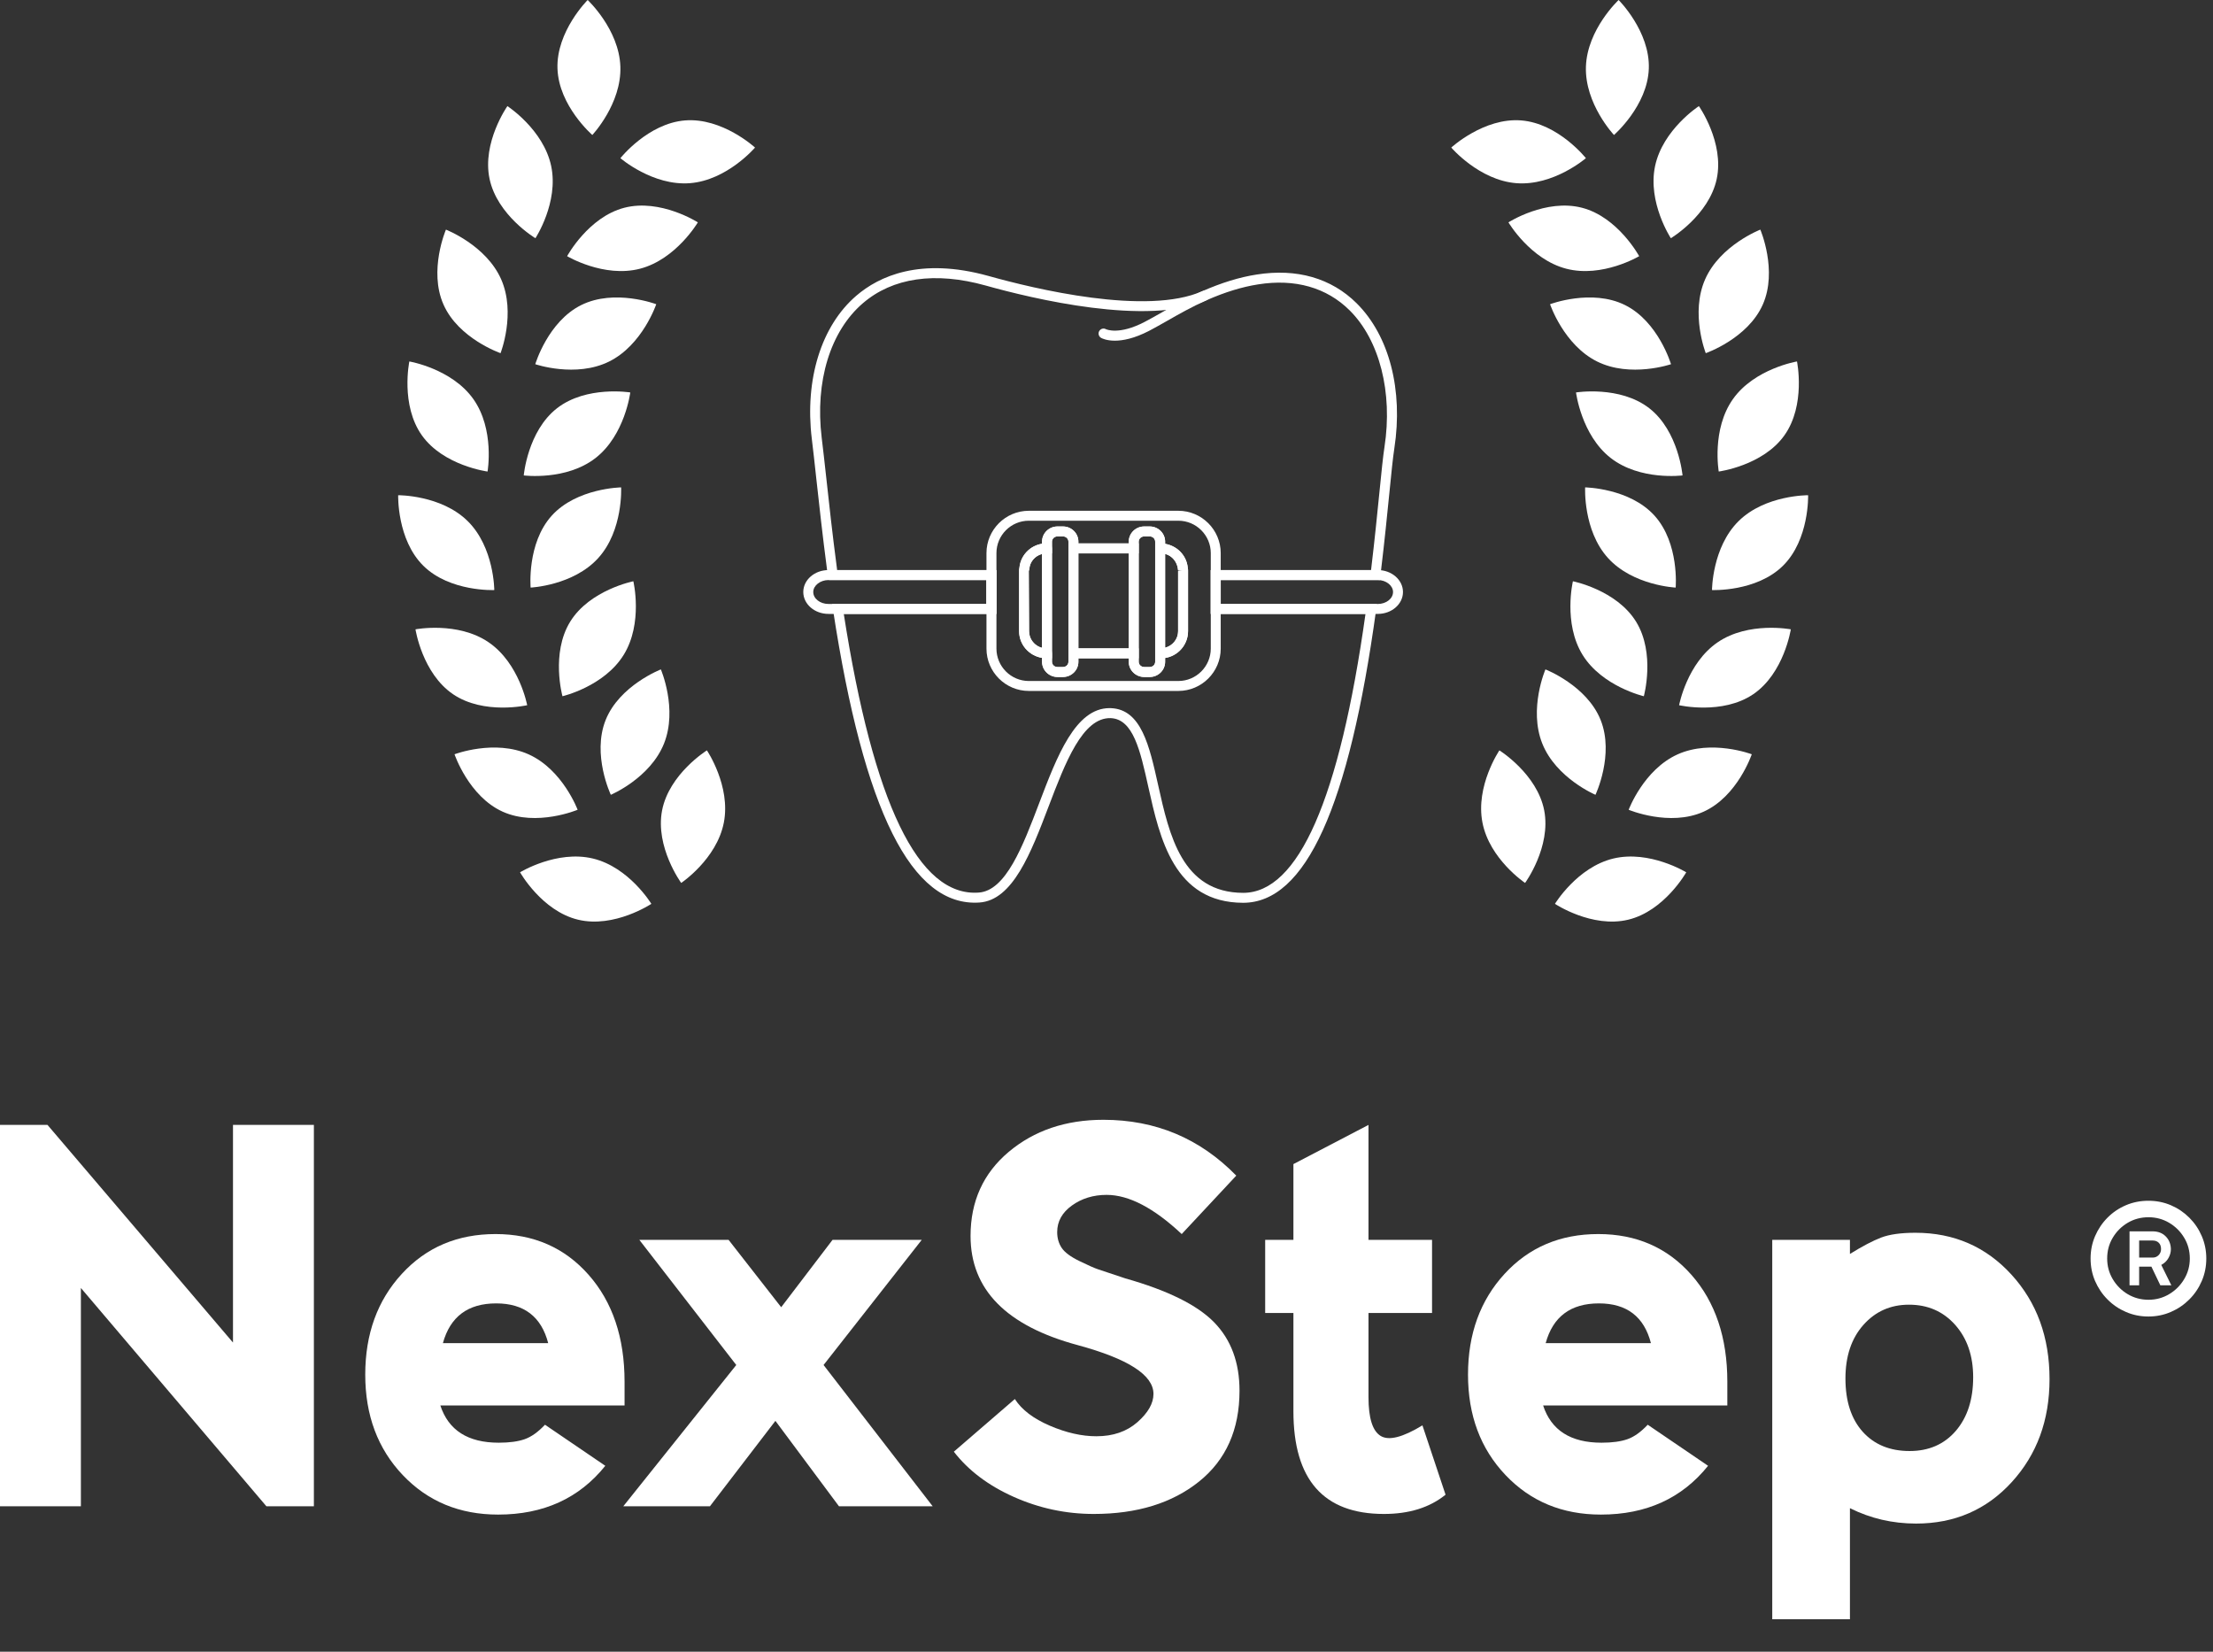 <svg width="67" height="50" viewBox="0 0 67 50" fill="none" xmlns="http://www.w3.org/2000/svg">
<rect x="0" y="0" width="67" height="50" fill="#333333" stroke="none"/>
<path d="M33.753 10.313C33.501 10.313 33.363 10.243 33.338 10.229C33.264 10.187 33.239 10.095 33.279 10.024C33.32 9.951 33.41 9.924 33.483 9.965C33.496 9.971 33.88 10.149 34.654 9.745C34.816 9.661 34.992 9.561 35.18 9.454C35.54 9.249 35.947 9.017 36.406 8.813C36.481 8.779 36.572 8.813 36.605 8.889C36.639 8.965 36.604 9.054 36.529 9.089C36.083 9.287 35.683 9.514 35.33 9.716C35.137 9.825 34.958 9.927 34.794 10.013C34.339 10.249 33.993 10.313 33.753 10.313Z" fill="white"/>
<path d="M33.592 21.436C33.607 21.436 33.622 21.436 33.636 21.437C34.554 21.474 34.8 22.582 35.061 23.755C35.402 25.287 35.788 27.023 37.637 27.028C39.309 27.028 40.555 24.187 41.341 18.585H36.656V17.258H41.509L41.516 17.201C41.619 16.343 41.697 15.56 41.761 14.923C41.823 14.306 41.871 13.819 41.916 13.53C42.171 11.88 41.767 10.296 40.862 9.396C40.164 8.702 39.205 8.431 38.09 8.609C37.602 8.685 37.091 8.842 36.528 9.089C34.752 9.882 31.26 9.042 29.84 8.643C28.31 8.217 27.024 8.404 26.122 9.181C25.137 10.028 24.671 11.549 24.877 13.248C24.919 13.586 24.964 13.995 25.015 14.456C25.099 15.228 25.204 16.19 25.338 17.2C25.34 17.219 25.342 17.238 25.344 17.258H30.167V18.585H25.546C26.441 24.312 27.803 27.151 29.629 27.02C30.452 26.967 30.967 25.615 31.464 24.307C32.002 22.895 32.556 21.436 33.592 21.436ZM37.636 27.329C35.545 27.324 35.114 25.382 34.766 23.82C34.521 22.718 34.31 21.766 33.625 21.739C32.775 21.717 32.254 23.082 31.747 24.414C31.215 25.811 30.665 27.256 29.649 27.321C27.603 27.458 26.156 24.567 25.22 18.457L25.194 18.283H29.866V17.559H25.097L25.071 17.441C25.054 17.367 25.046 17.303 25.038 17.237C24.905 16.226 24.799 15.263 24.714 14.488C24.664 14.029 24.62 13.622 24.578 13.285C24.36 11.485 24.863 9.865 25.925 8.952C26.611 8.363 27.86 7.781 29.921 8.352C31.31 8.742 34.72 9.566 36.406 8.812C36.994 8.555 37.53 8.391 38.044 8.311C39.26 8.118 40.307 8.419 41.075 9.182C42.061 10.163 42.487 11.806 42.214 13.576C42.17 13.857 42.122 14.341 42.061 14.953C41.997 15.592 41.919 16.377 41.815 17.237L41.777 17.559H36.958V18.283H41.687L41.664 18.454C40.843 24.426 39.526 27.329 37.636 27.329Z" fill="white"/>
<path d="M25.083 17.559C24.834 17.559 24.622 17.725 24.622 17.921C24.622 18.121 24.829 18.283 25.083 18.283H29.866V17.559H25.083ZM30.167 18.584H25.083C24.662 18.584 24.32 18.287 24.32 17.921C24.32 17.555 24.662 17.257 25.083 17.257H30.167V18.584Z" fill="white"/>
<path d="M36.958 18.283H41.715C41.968 18.283 42.175 18.121 42.175 17.921C42.175 17.725 41.964 17.559 41.715 17.559H36.958V18.283ZM41.715 18.584H36.657V17.257H41.715C42.135 17.257 42.476 17.555 42.476 17.921C42.476 18.287 42.135 18.584 41.715 18.584Z" fill="white"/>
<path d="M32.348 19.627H34.475V20.033C34.475 20.121 34.55 20.192 34.642 20.192H34.808C34.901 20.192 34.974 20.122 34.974 20.033V19.627H35.124C35.434 19.627 35.668 19.393 35.668 19.106V17.28H35.819L35.667 17.26C35.644 16.961 35.418 16.752 35.147 16.752H34.997L34.974 16.601V16.397C34.974 16.308 34.901 16.238 34.808 16.238H34.642C34.55 16.238 34.475 16.31 34.475 16.397V16.752H32.348V16.397C32.348 16.308 32.275 16.238 32.182 16.238H32.016C31.923 16.238 31.85 16.308 31.85 16.397V16.752H31.699C31.406 16.752 31.18 16.961 31.164 17.229L31.147 17.288L31.156 19.106C31.156 19.393 31.39 19.627 31.677 19.627H31.827L31.85 19.777V20.033C31.85 20.122 31.923 20.192 32.016 20.192H32.182C32.275 20.192 32.348 20.122 32.348 20.033V19.627ZM34.808 20.494H34.642C34.384 20.494 34.174 20.287 34.174 20.033V19.928H32.649V20.033C32.649 20.287 32.44 20.494 32.182 20.494H32.016C31.759 20.494 31.549 20.287 31.549 20.033V19.916C31.147 19.847 30.854 19.51 30.854 19.106V17.28C30.854 17.254 30.854 17.222 30.864 17.187C30.899 16.815 31.186 16.518 31.549 16.46V16.397C31.549 16.143 31.759 15.937 32.016 15.937H32.182C32.44 15.937 32.649 16.143 32.649 16.397V16.45H34.174V16.397C34.174 16.143 34.384 15.937 34.642 15.937H34.808C35.066 15.937 35.275 16.143 35.275 16.397V16.463C35.647 16.526 35.927 16.821 35.961 17.189C35.969 17.223 35.969 17.255 35.969 17.28V19.106C35.969 19.516 35.668 19.856 35.275 19.918V20.033C35.275 20.287 35.066 20.494 34.808 20.494ZM31.148 15.763C30.608 15.763 30.168 16.203 30.168 16.744V19.634C30.168 20.174 30.608 20.615 31.148 20.615H35.675C36.216 20.615 36.657 20.174 36.657 19.634V16.744C36.657 16.203 36.216 15.763 35.675 15.763H31.148ZM35.675 20.916H31.148C30.442 20.916 29.866 20.341 29.866 19.634V16.744C29.866 16.037 30.442 15.462 31.148 15.462H35.675C36.382 15.462 36.958 16.037 36.958 16.744V19.634C36.958 20.341 36.382 20.916 35.675 20.916Z" fill="white"/>
<path d="M32.649 19.627H34.173V16.752H32.649V19.627ZM34.475 19.928H32.348V16.45H34.475V19.928Z" fill="white"/>
<path d="M31.548 16.768C31.337 16.822 31.177 17.005 31.163 17.229L31.146 17.288L31.155 19.106C31.155 19.348 31.323 19.553 31.548 19.611V16.768ZM31.849 19.928H31.698C31.223 19.928 30.854 19.559 30.854 19.106V17.28C30.854 17.255 30.854 17.221 30.864 17.187C30.901 16.772 31.254 16.45 31.676 16.45H31.827L31.849 16.601V19.928Z" fill="white"/>
<path d="M35.275 16.768V19.607C35.507 19.545 35.668 19.344 35.668 19.106V17.28H35.818L35.667 17.26C35.647 17.01 35.486 16.822 35.275 16.768ZM35.147 19.928H34.997L34.974 19.778V16.45H35.124C35.569 16.45 35.922 16.773 35.96 17.189C35.969 17.223 35.969 17.255 35.969 17.28V19.106C35.969 19.559 35.601 19.928 35.147 19.928Z" fill="white"/>
<path d="M32.016 16.238C31.923 16.238 31.849 16.308 31.849 16.397V20.034C31.849 20.122 31.923 20.192 32.016 20.192H32.181C32.274 20.192 32.347 20.122 32.347 20.034V16.397C32.347 16.308 32.274 16.238 32.181 16.238H32.016ZM32.181 20.493H32.016C31.758 20.493 31.548 20.287 31.548 20.034V16.397C31.548 16.143 31.758 15.937 32.016 15.937H32.181C32.439 15.937 32.649 16.143 32.649 16.397V20.034C32.649 20.287 32.439 20.493 32.181 20.493Z" fill="white"/>
<path d="M34.642 16.238C34.55 16.238 34.475 16.31 34.475 16.397V20.034C34.475 20.121 34.55 20.192 34.642 20.192H34.808C34.901 20.192 34.973 20.122 34.973 20.034V16.397C34.973 16.308 34.901 16.238 34.808 16.238H34.642ZM34.808 20.493H34.642C34.384 20.493 34.174 20.287 34.174 20.034V16.397C34.174 16.143 34.384 15.937 34.642 15.937H34.808C35.066 15.937 35.275 16.143 35.275 16.397V20.034C35.275 20.287 35.066 20.493 34.808 20.493Z" fill="white"/>
<path d="M18.782 2.015C18.821 3.144 17.933 4.086 17.933 4.086C17.933 4.086 16.916 3.205 16.878 2.077C16.838 0.949 17.792 -4.76837e-07 17.792 -4.76837e-07C17.792 -4.76837e-07 18.743 0.887 18.782 2.015Z" fill="white"/>
<path d="M20.889 5.545C19.764 5.634 18.783 4.788 18.783 4.788C18.783 4.788 19.618 3.733 20.743 3.645C21.869 3.556 22.859 4.467 22.859 4.467C22.859 4.467 22.014 5.457 20.889 5.545Z" fill="white"/>
<path d="M16.687 5.025C16.921 6.129 16.21 7.211 16.21 7.211C16.21 7.211 15.056 6.521 14.822 5.416C14.588 4.312 15.362 3.212 15.362 3.212C15.362 3.212 16.453 3.92 16.687 5.025Z" fill="white"/>
<path d="M19.375 8.135C18.282 8.418 17.17 7.755 17.17 7.755C17.17 7.755 17.809 6.572 18.902 6.289C19.995 6.006 21.128 6.731 21.128 6.731C21.128 6.731 20.468 7.852 19.375 8.135Z" fill="white"/>
<path d="M15.172 8.453C15.628 9.485 15.154 10.691 15.154 10.691C15.154 10.691 13.883 10.252 13.427 9.219C12.97 8.187 13.501 6.951 13.501 6.951C13.501 6.951 14.715 7.42 15.172 8.453Z" fill="white"/>
<path d="M18.442 10.944C17.43 11.445 16.206 11.025 16.206 11.025C16.206 11.025 16.587 9.735 17.599 9.234C18.61 8.733 19.868 9.209 19.868 9.209C19.868 9.209 19.453 10.442 18.442 10.944Z" fill="white"/>
<path d="M14.329 12.078C14.983 12.998 14.761 14.274 14.761 14.274C14.761 14.274 13.427 14.099 12.773 13.179C12.119 12.259 12.393 10.942 12.393 10.942C12.393 10.942 13.675 11.158 14.329 12.078Z" fill="white"/>
<path d="M18.032 13.864C17.142 14.558 15.857 14.392 15.857 14.392C15.857 14.392 15.973 13.052 16.864 12.358C17.755 11.665 19.082 11.88 19.082 11.88C19.082 11.88 18.922 13.17 18.032 13.864Z" fill="white"/>
<path d="M14.159 15.774C14.963 16.567 14.965 17.862 14.965 17.862C14.965 17.862 13.621 17.921 12.818 17.128C12.014 16.335 12.055 14.991 12.055 14.991C12.055 14.991 13.355 14.981 14.159 15.774Z" fill="white"/>
<path d="M18.115 16.89C17.359 17.728 16.065 17.787 16.065 17.787C16.065 17.787 15.947 16.448 16.704 15.61C17.461 14.773 18.805 14.754 18.805 14.754C18.805 14.754 18.872 16.053 18.115 16.89Z" fill="white"/>
<path d="M14.79 19.441C15.724 20.075 15.961 21.348 15.961 21.348C15.961 21.348 14.65 21.649 13.716 21.015C12.782 20.38 12.579 19.051 12.579 19.051C12.579 19.051 13.857 18.806 14.79 19.441Z" fill="white"/>
<path d="M18.883 19.823C18.29 20.783 17.029 21.076 17.029 21.076C17.029 21.076 16.671 19.779 17.263 18.819C17.856 17.858 19.175 17.596 19.175 17.596C19.175 17.596 19.476 18.862 18.883 19.823Z" fill="white"/>
<path d="M16.006 22.836C17.036 23.3 17.488 24.513 17.488 24.513C17.488 24.513 16.248 25.035 15.219 24.571C14.19 24.107 13.761 22.833 13.761 22.833C13.761 22.833 14.977 22.372 16.006 22.836Z" fill="white"/>
<path d="M20.104 22.507C19.686 23.556 18.493 24.06 18.493 24.06C18.493 24.06 17.917 22.846 18.336 21.797C18.754 20.749 20.008 20.264 20.008 20.264C20.008 20.264 20.522 21.458 20.104 22.507Z" fill="white"/>
<path d="M17.951 25.989C19.049 26.253 19.72 27.361 19.72 27.361C19.72 27.361 18.6 28.105 17.503 27.841C16.405 27.578 15.745 26.406 15.745 26.406C15.745 26.406 16.854 25.726 17.951 25.989Z" fill="white"/>
<path d="M21.915 24.9C21.7 26.008 20.624 26.728 20.624 26.728C20.624 26.728 19.831 25.642 20.045 24.533C20.26 23.425 21.402 22.715 21.402 22.715C21.402 22.715 22.13 23.792 21.915 24.9Z" fill="white"/>
<path d="M48.015 2.015C47.976 3.144 48.864 4.086 48.864 4.086C48.864 4.086 49.881 3.205 49.919 2.077C49.959 0.949 49.005 -4.76837e-07 49.005 -4.76837e-07C49.005 -4.76837e-07 48.054 0.887 48.015 2.015Z" fill="white"/>
<path d="M45.908 5.545C47.033 5.634 48.014 4.788 48.014 4.788C48.014 4.788 47.179 3.733 46.053 3.645C44.928 3.556 43.938 4.467 43.938 4.467C43.938 4.467 44.782 5.457 45.908 5.545Z" fill="white"/>
<path d="M50.109 5.025C49.875 6.129 50.586 7.211 50.586 7.211C50.586 7.211 51.74 6.521 51.975 5.416C52.209 4.312 51.435 3.212 51.435 3.212C51.435 3.212 50.344 3.92 50.109 5.025Z" fill="white"/>
<path d="M47.421 8.135C48.514 8.418 49.627 7.755 49.627 7.755C49.627 7.755 48.987 6.572 47.895 6.289C46.802 6.006 45.669 6.731 45.669 6.731C45.669 6.731 46.329 7.852 47.421 8.135Z" fill="white"/>
<path d="M51.625 8.453C51.169 9.485 51.643 10.691 51.643 10.691C51.643 10.691 52.913 10.252 53.37 9.219C53.826 8.187 53.295 6.951 53.295 6.951C53.295 6.951 52.082 7.42 51.625 8.453Z" fill="white"/>
<path d="M48.355 10.944C49.366 11.445 50.591 11.025 50.591 11.025C50.591 11.025 50.209 9.735 49.197 9.234C48.186 8.733 46.929 9.209 46.929 9.209C46.929 9.209 47.343 10.442 48.355 10.944Z" fill="white"/>
<path d="M52.468 12.078C51.814 12.998 52.036 14.274 52.036 14.274C52.036 14.274 53.37 14.099 54.024 13.179C54.678 12.259 54.405 10.942 54.405 10.942C54.405 10.942 53.121 11.158 52.468 12.078Z" fill="white"/>
<path d="M48.765 13.864C49.656 14.558 50.94 14.392 50.94 14.392C50.94 14.392 50.823 13.052 49.933 12.358C49.042 11.665 47.715 11.88 47.715 11.88C47.715 11.88 47.875 13.17 48.765 13.864Z" fill="white"/>
<path d="M52.638 15.774C51.834 16.567 51.832 17.862 51.832 17.862C51.832 17.862 53.175 17.921 53.979 17.128C54.783 16.335 54.742 14.991 54.742 14.991C54.742 14.991 53.441 14.981 52.638 15.774Z" fill="white"/>
<path d="M48.681 16.89C49.438 17.728 50.732 17.787 50.732 17.787C50.732 17.787 50.849 16.448 50.092 15.61C49.336 14.773 47.991 14.754 47.991 14.754C47.991 14.754 47.924 16.053 48.681 16.89Z" fill="white"/>
<path d="M52.007 19.441C51.073 20.075 50.836 21.348 50.836 21.348C50.836 21.348 52.147 21.649 53.081 21.015C54.015 20.38 54.218 19.051 54.218 19.051C54.218 19.051 52.941 18.806 52.007 19.441Z" fill="white"/>
<path d="M47.913 19.823C48.506 20.783 49.768 21.076 49.768 21.076C49.768 21.076 50.126 19.779 49.533 18.819C48.941 17.858 47.621 17.596 47.621 17.596C47.621 17.596 47.321 18.862 47.913 19.823Z" fill="white"/>
<path d="M50.79 22.836C49.761 23.3 49.309 24.513 49.309 24.513C49.309 24.513 50.548 25.035 51.578 24.571C52.607 24.107 53.036 22.833 53.036 22.833C53.036 22.833 51.82 22.372 50.79 22.836Z" fill="white"/>
<path d="M46.693 22.507C47.111 23.556 48.304 24.06 48.304 24.06C48.304 24.06 48.88 22.846 48.461 21.797C48.043 20.749 46.789 20.264 46.789 20.264C46.789 20.264 46.275 21.458 46.693 22.507Z" fill="white"/>
<path d="M48.845 25.989C47.748 26.253 47.077 27.361 47.077 27.361C47.077 27.361 48.196 28.105 49.294 27.841C50.392 27.578 51.052 26.406 51.052 26.406C51.052 26.406 49.943 25.726 48.845 25.989Z" fill="white"/>
<path d="M44.882 24.9C45.096 26.008 46.173 26.728 46.173 26.728C46.173 26.728 46.966 25.642 46.752 24.533C46.537 23.425 45.395 22.715 45.395 22.715C45.395 22.715 44.666 23.792 44.882 24.9Z" fill="white"/>
<path d="M0 45.597V34.053H1.438L7.054 40.641V34.053H9.503V45.597H8.065L2.449 38.989V45.597H0Z" fill="white"/>
<path d="M13.409 40.66H16.597C16.389 39.857 15.864 39.456 15.023 39.456C14.167 39.456 13.63 39.857 13.409 40.66ZM12.195 44.654C11.437 43.857 11.058 42.844 11.058 41.613C11.058 40.382 11.427 39.365 12.166 38.562C12.904 37.758 13.85 37.357 15.003 37.357C16.156 37.357 17.095 37.768 17.821 38.591C18.546 39.414 18.909 40.492 18.909 41.827V42.546H13.332C13.578 43.297 14.167 43.673 15.1 43.673C15.424 43.673 15.686 43.637 15.887 43.566C16.088 43.495 16.292 43.349 16.5 43.129L18.326 44.372C17.536 45.357 16.454 45.849 15.081 45.849C13.915 45.849 12.953 45.451 12.195 44.654Z" fill="white"/>
<path d="M22.291 41.321L19.356 37.532H22.058L23.651 39.572L25.206 37.532H27.907L24.934 41.321L28.237 45.597H25.4L23.476 43.012L21.494 45.597H18.871L22.291 41.321Z" fill="white"/>
<path d="M33.115 45.83C32.273 45.83 31.466 45.658 30.696 45.315C29.925 44.972 29.319 44.515 28.878 43.945L30.725 42.351C30.932 42.675 31.285 42.944 31.784 43.158C32.282 43.372 32.752 43.478 33.193 43.478C33.698 43.478 34.112 43.336 34.437 43.051C34.76 42.766 34.922 42.481 34.922 42.196C34.922 41.626 34.158 41.134 32.629 40.719C30.465 40.136 29.384 39.035 29.384 37.415C29.384 36.366 29.769 35.517 30.54 34.869C31.311 34.222 32.266 33.898 33.407 33.898C34.987 33.898 36.328 34.461 37.429 35.588L35.777 37.357C34.935 36.567 34.177 36.171 33.504 36.171C33.102 36.171 32.752 36.278 32.454 36.492C32.156 36.706 32.007 36.975 32.007 37.298C32.007 37.48 32.053 37.639 32.143 37.775C32.234 37.911 32.412 38.044 32.678 38.173C32.943 38.303 33.134 38.387 33.251 38.426C33.368 38.465 33.64 38.555 34.067 38.698C35.35 39.061 36.247 39.504 36.759 40.029C37.271 40.554 37.527 41.244 37.527 42.099C37.527 43.278 37.118 44.194 36.302 44.849C35.486 45.503 34.423 45.83 33.115 45.83Z" fill="white"/>
<path d="M39.159 37.532V35.239L41.432 34.053V37.532H43.356V39.747H41.432V42.293C41.432 42.928 41.555 43.32 41.802 43.469C42.048 43.618 42.469 43.511 43.065 43.148L43.765 45.247C43.285 45.636 42.663 45.83 41.899 45.83C40.072 45.83 39.159 44.793 39.159 42.721V39.747H38.304V37.532H39.159Z" fill="white"/>
<path d="M46.796 40.66H49.983C49.776 39.857 49.251 39.456 48.409 39.456C47.554 39.456 47.016 39.857 46.796 40.66ZM45.582 44.654C44.824 43.857 44.445 42.844 44.445 41.613C44.445 40.382 44.814 39.365 45.552 38.562C46.291 37.758 47.236 37.357 48.39 37.357C49.543 37.357 50.482 37.768 51.208 38.591C51.933 39.414 52.296 40.492 52.296 41.827V42.546H46.719C46.964 43.297 47.554 43.673 48.487 43.673C48.81 43.673 49.073 43.637 49.274 43.566C49.475 43.495 49.679 43.349 49.886 43.129L51.713 44.372C50.923 45.357 49.841 45.849 48.468 45.849C47.301 45.849 46.34 45.451 45.582 44.654Z" fill="white"/>
<path d="M55.872 41.729C55.872 42.416 56.047 42.954 56.396 43.343C56.746 43.731 57.219 43.925 57.815 43.925C58.398 43.925 58.864 43.721 59.215 43.313C59.564 42.905 59.739 42.364 59.739 41.691C59.739 41.043 59.557 40.515 59.195 40.107C58.832 39.699 58.366 39.495 57.796 39.495C57.238 39.495 56.778 39.699 56.416 40.107C56.053 40.515 55.872 41.056 55.872 41.729ZM53.656 49.017V37.532H56.008V37.959C56.383 37.726 56.698 37.561 56.95 37.464C57.203 37.367 57.55 37.318 57.99 37.318C59.156 37.318 60.124 37.739 60.895 38.581C61.666 39.423 62.051 40.479 62.051 41.749C62.051 42.993 61.669 44.032 60.905 44.868C60.141 45.704 59.175 46.121 58.01 46.121C57.297 46.121 56.63 45.966 56.008 45.655V49.017H53.656Z" fill="white"/>
<path d="M64.764 38.069H65.177C65.246 38.069 65.305 38.045 65.354 37.995C65.403 37.945 65.427 37.884 65.427 37.812C65.427 37.729 65.404 37.665 65.357 37.62C65.311 37.575 65.251 37.553 65.177 37.553H64.764V38.069ZM64.473 38.909V37.275H65.17C65.334 37.275 65.467 37.325 65.567 37.426C65.668 37.526 65.721 37.655 65.725 37.812C65.725 37.908 65.7 37.998 65.65 38.085C65.601 38.172 65.529 38.241 65.434 38.291L65.739 38.909H65.406L65.135 38.343H64.764V38.909H64.473ZM65.049 39.346C65.275 39.346 65.484 39.289 65.673 39.176C65.863 39.063 66.014 38.911 66.127 38.722C66.241 38.532 66.298 38.324 66.298 38.097C66.298 37.866 66.241 37.656 66.127 37.468C66.014 37.279 65.863 37.129 65.673 37.016C65.484 36.904 65.275 36.848 65.049 36.848C64.817 36.848 64.607 36.904 64.417 37.016C64.228 37.129 64.077 37.279 63.965 37.468C63.852 37.656 63.796 37.866 63.796 38.097C63.796 38.324 63.852 38.532 63.965 38.722C64.077 38.911 64.228 39.063 64.417 39.176C64.607 39.289 64.817 39.346 65.049 39.346ZM65.045 39.853C64.802 39.853 64.575 39.807 64.364 39.715C64.152 39.624 63.966 39.498 63.807 39.337C63.647 39.177 63.522 38.99 63.43 38.779C63.339 38.567 63.294 38.34 63.294 38.097C63.294 37.857 63.339 37.63 63.43 37.419C63.522 37.207 63.647 37.021 63.807 36.86C63.966 36.7 64.152 36.574 64.364 36.484C64.575 36.394 64.802 36.349 65.045 36.349C65.285 36.349 65.512 36.394 65.724 36.484C65.935 36.574 66.121 36.7 66.282 36.86C66.443 37.021 66.569 37.207 66.66 37.419C66.751 37.63 66.797 37.857 66.797 38.097C66.797 38.34 66.751 38.567 66.66 38.779C66.569 38.99 66.443 39.177 66.282 39.337C66.121 39.498 65.935 39.624 65.724 39.715C65.512 39.807 65.285 39.853 65.045 39.853Z" fill="white"/>
</svg>
